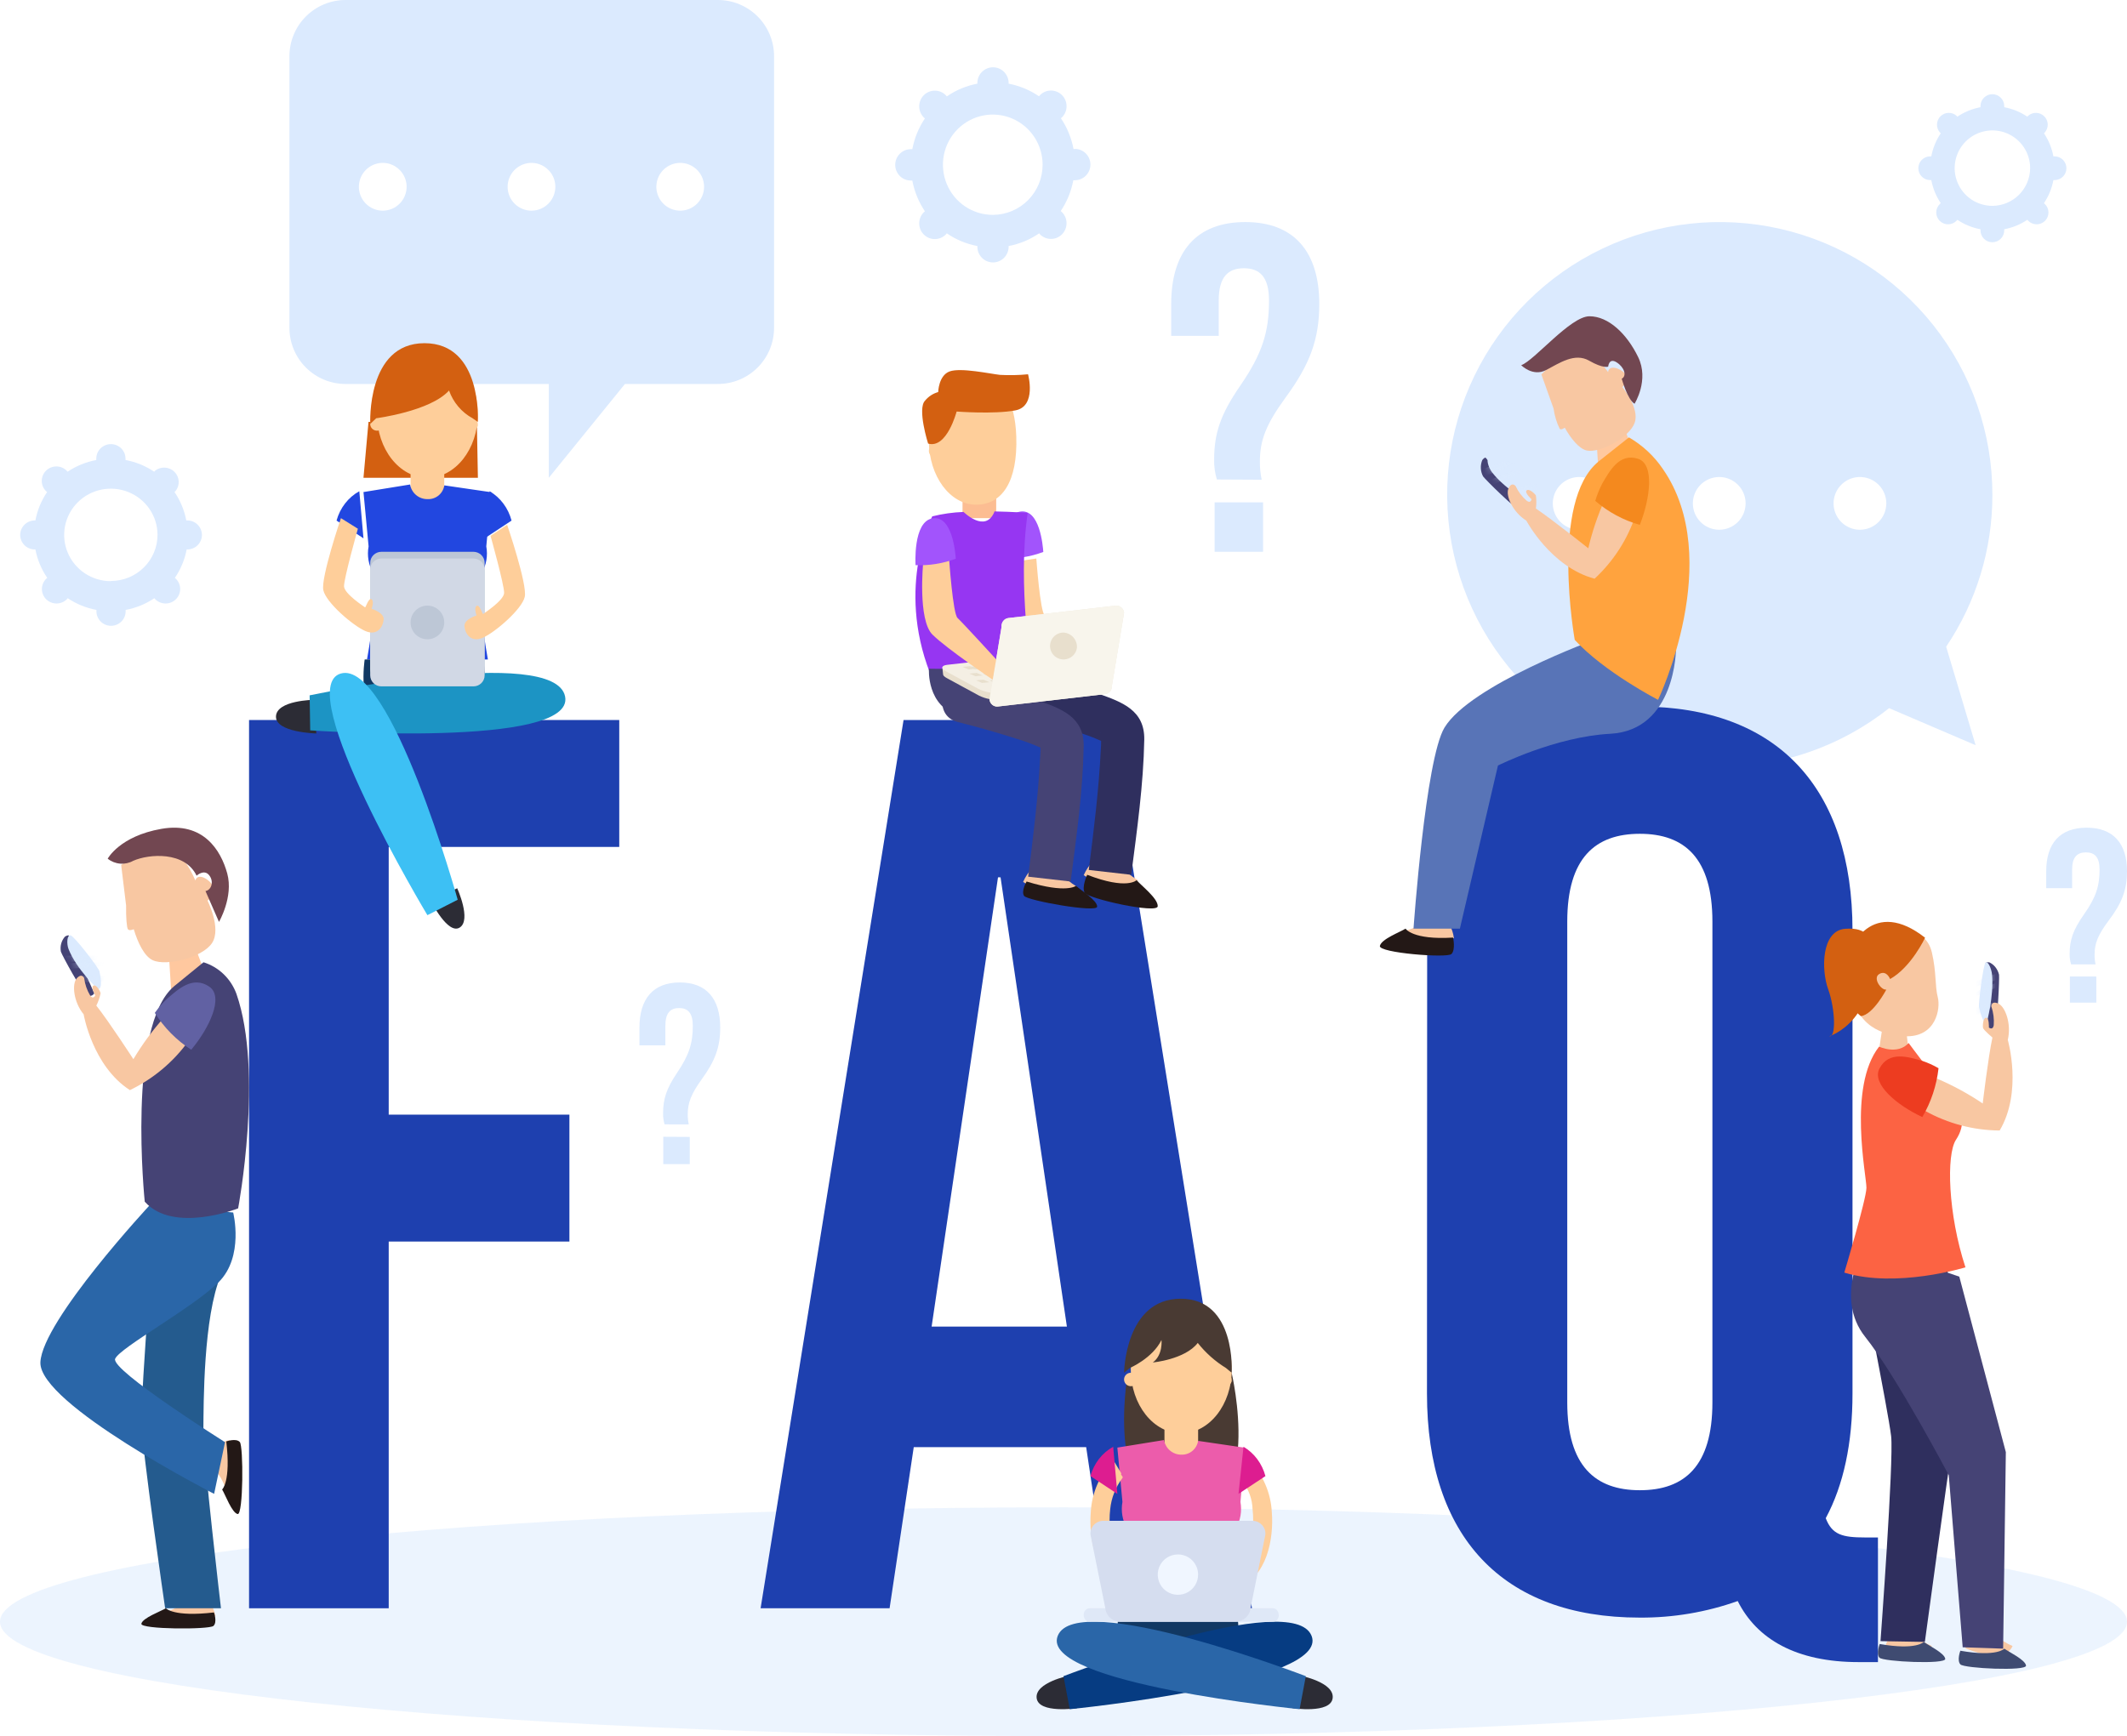 <svg width="316" height="258" viewBox="0 0 316 258" fill="none" xmlns="http://www.w3.org/2000/svg">
<g clip-path="url(#clip0_246_23872)">
<path d="M106.644 1.25492e-05H51.334C49.123 0.002 47.003 0.883 45.441 2.449C43.878 4.015 43 6.138 43 8.352V48.709C42.999 49.805 43.214 50.891 43.632 51.904C44.051 52.917 44.664 53.838 45.438 54.614C46.212 55.39 47.131 56.005 48.143 56.425C49.155 56.845 50.239 57.061 51.334 57.061H81.535V71L92.846 57.061H106.616C107.715 57.067 108.805 56.856 109.822 56.439C110.839 56.022 111.764 55.408 112.544 54.632C113.323 53.855 113.941 52.932 114.363 51.916C114.784 50.899 115.001 49.809 115 48.709V8.388C115.005 7.287 114.792 6.196 114.374 5.178C113.956 4.159 113.341 3.233 112.565 2.454C111.788 1.674 110.865 1.056 109.849 0.635C108.833 0.214 107.744 -0.002 106.644 1.25492e-05ZM56.864 31.306C56.162 31.306 55.477 31.098 54.894 30.708C54.311 30.318 53.857 29.763 53.588 29.115C53.32 28.466 53.25 27.752 53.387 27.064C53.523 26.375 53.861 25.743 54.357 25.246C54.853 24.75 55.484 24.412 56.172 24.275C56.86 24.138 57.572 24.208 58.22 24.477C58.868 24.745 59.422 25.201 59.811 25.784C60.201 26.368 60.409 27.054 60.409 27.756C60.409 28.698 60.035 29.601 59.37 30.266C58.705 30.932 57.804 31.306 56.864 31.306ZM78.96 31.306C78.259 31.306 77.574 31.098 76.991 30.708C76.408 30.318 75.954 29.763 75.685 29.115C75.417 28.466 75.347 27.752 75.484 27.064C75.62 26.375 75.958 25.743 76.454 25.246C76.95 24.75 77.581 24.412 78.269 24.275C78.957 24.138 79.669 24.208 80.317 24.477C80.965 24.745 81.518 25.201 81.908 25.784C82.297 26.368 82.505 27.054 82.505 27.756C82.505 28.698 82.132 29.601 81.467 30.266C80.802 30.932 79.901 31.306 78.96 31.306ZM101.064 31.306C100.363 31.307 99.677 31.1 99.093 30.711C98.509 30.322 98.054 29.768 97.784 29.12C97.515 28.471 97.444 27.757 97.579 27.068C97.716 26.379 98.052 25.746 98.548 25.249C99.043 24.752 99.675 24.413 100.363 24.275C101.051 24.138 101.764 24.208 102.412 24.476C103.06 24.745 103.614 25.2 104.004 25.784C104.394 26.367 104.602 27.054 104.602 27.756C104.602 28.697 104.23 29.598 103.566 30.264C102.903 30.929 102.003 31.304 101.064 31.306Z" fill="#DBEAFE"/>
<path d="M296 73.564C296.015 64.392 292.915 55.486 287.209 48.304C281.502 41.123 273.527 36.091 264.588 34.033C255.65 31.975 246.277 33.011 238.004 36.974C229.732 40.937 223.049 47.59 219.051 55.845C215.052 64.1 213.974 73.468 215.994 82.416C218.013 91.364 223.01 99.361 230.166 105.098C237.323 110.836 246.215 113.974 255.388 114C264.56 114.025 273.47 110.936 280.658 105.238L293.51 110.742L289.133 96.103C293.619 89.444 296.011 81.594 296 73.564ZM234.583 78.724C233.809 78.718 233.054 78.483 232.413 78.049C231.772 77.615 231.275 77.001 230.983 76.284C230.691 75.567 230.618 74.78 230.773 74.021C230.928 73.263 231.304 72.568 231.854 72.023C232.403 71.478 233.102 71.108 233.862 70.96C234.622 70.812 235.408 70.893 236.122 71.191C236.836 71.49 237.446 71.993 237.874 72.637C238.303 73.282 238.531 74.039 238.529 74.813C238.527 75.329 238.424 75.84 238.224 76.316C238.025 76.792 237.734 77.224 237.367 77.587C237 77.95 236.566 78.237 236.088 78.433C235.61 78.628 235.099 78.727 234.583 78.724ZM255.45 78.724C254.673 78.73 253.913 78.504 253.265 78.077C252.616 77.65 252.11 77.039 251.809 76.323C251.508 75.608 251.427 74.819 251.575 74.057C251.724 73.294 252.096 72.594 252.643 72.043C253.191 71.493 253.889 71.117 254.65 70.965C255.412 70.812 256.201 70.889 256.919 71.186C257.636 71.482 258.249 71.986 258.68 72.631C259.111 73.277 259.34 74.037 259.339 74.813C259.335 75.845 258.925 76.835 258.197 77.567C257.469 78.299 256.482 78.714 255.45 78.724ZM276.324 78.724C275.549 78.724 274.792 78.494 274.147 78.064C273.503 77.633 273.001 77.021 272.704 76.305C272.408 75.589 272.33 74.802 272.481 74.041C272.633 73.281 273.006 72.583 273.554 72.035C274.102 71.487 274.8 71.114 275.56 70.963C276.32 70.812 277.107 70.89 277.823 71.186C278.539 71.483 279.151 71.985 279.582 72.629C280.012 73.273 280.242 74.031 280.242 74.806C280.24 75.844 279.827 76.84 279.092 77.574C278.358 78.308 277.363 78.722 276.324 78.724Z" fill="#DBEAFE"/>
<path opacity="0.5" d="M158 258C245.261 258 316 250.389 316 241C316 231.611 245.261 224 158 224C70.739 224 0 231.611 0 241C0 250.389 70.739 258 158 258Z" fill="#DBEAFE"/>
<path d="M57.749 165.644H84.595V184.504H57.749V239H37V107H92V125.86H57.749V165.644Z" fill="#1E40AF"/>
<path d="M186 239H164.956L161.368 215.057H135.752L132.163 239H113L134.238 107H164.777L186 239ZM138.408 197.139H158.504L148.649 130.379H148.269L138.408 197.139Z" fill="#1E40AF"/>
<path d="M212.029 138.278C212.029 117.102 223.187 105 243.627 105C264.067 105 275.218 117.102 275.218 138.278V207.088C275.218 214.466 273.894 220.685 271.244 225.616C272.189 228.078 273.707 228.479 277.109 228.479H279V247H276.135C266.868 247 261.002 243.601 258.166 237.926C253.491 239.587 248.561 240.421 243.599 240.387C223.158 240.387 212 228.286 212 207.109L212.029 138.278ZM232.841 208.412C232.841 217.866 237.002 221.458 243.627 221.458C250.252 221.458 254.406 217.88 254.406 208.412V136.954C254.406 127.5 250.245 123.908 243.627 123.908C237.01 123.908 232.841 127.486 232.841 136.954V208.412Z" fill="#1E40AF"/>
<path d="M167.496 204.505C167.496 204.505 163.925 225 175.94 225C187.955 225 182.978 204 182.978 204L167.496 204.505Z" fill="#493A33"/>
<path d="M178 211H173V217H178V211Z" fill="#FECE9A"/>
<path d="M183 203.518C183 208.753 179.638 213 175.504 213C171.369 213 168 208.753 168 203.518C168 198.283 171.362 194 175.504 194C179.645 194 183 198.297 183 203.518Z" fill="#FECE9A"/>
<path d="M168.992 205.261C168.943 205.441 168.844 205.604 168.706 205.731C168.568 205.858 168.396 205.945 168.211 205.981C168.026 206.017 167.834 206.002 167.657 205.936C167.48 205.87 167.325 205.757 167.21 205.61C167.095 205.462 167.024 205.286 167.005 205.1C166.986 204.915 167.02 204.728 167.103 204.56C167.186 204.393 167.315 204.252 167.475 204.153C167.635 204.054 167.82 204.001 168.009 204C168.307 204.043 168.576 204.198 168.76 204.434C168.944 204.669 169.027 204.966 168.992 205.261Z" fill="#FECE9A"/>
<path d="M182.992 205.261C182.943 205.441 182.844 205.604 182.706 205.731C182.568 205.858 182.396 205.945 182.211 205.981C182.026 206.017 181.834 206.002 181.657 205.936C181.48 205.87 181.325 205.757 181.21 205.61C181.095 205.462 181.024 205.286 181.005 205.1C180.986 204.915 181.02 204.728 181.103 204.56C181.186 204.393 181.315 204.252 181.475 204.153C181.635 204.054 181.82 204.001 182.009 204C182.307 204.043 182.576 204.198 182.76 204.434C182.944 204.669 183.027 204.966 182.992 205.261Z" fill="#FECE9A"/>
<path d="M185 215.152L177.997 214.123C177.905 214.705 177.606 215.233 177.156 215.61C176.706 215.987 176.136 216.187 175.55 216.173H175.478C174.868 216.171 174.278 215.952 173.813 215.554C173.348 215.156 173.038 214.606 172.938 214L166 215.123L166.756 223.198C166.511 224.558 166.753 225.962 167.439 227.159C168.577 228.825 166.525 240 166.525 240H184.518C184.518 240 182.467 228.825 183.604 227.159C184.29 225.962 184.532 224.558 184.288 223.198L185 215.152Z" fill="#EC5CAB"/>
<path d="M183.818 240H166.18C166.18 240 164.957 248 168.882 248H181.116C185.048 248 183.818 240 183.818 240Z" fill="#113863"/>
<path d="M158.865 249C158.865 249 153.716 250.026 154.012 252.356C154.309 254.687 160 253.856 160 253.856L158.865 249Z" fill="#2C2C35"/>
<path d="M158 249.091C158 249.091 192.043 236.028 194.854 243.098C197.665 250.169 158.928 254 158.928 254L158 249.091Z" fill="#063C82"/>
<path d="M193.134 249C193.134 249 198.277 249.987 197.988 252.353C197.699 254.719 192 253.84 192 253.84L193.134 249Z" fill="#2C2C35"/>
<path d="M194 249.091C194 249.091 159.95 236.028 157.145 243.098C154.34 250.169 193.079 254 193.079 254L194 249.091Z" fill="#2A66A8"/>
<path d="M168.025 233.351C166.852 232.996 166.151 231.808 165.739 230.787C164.959 228.7 164.685 226.472 164.939 224.27C165.107 222.6 165.735 221.001 166.76 219.636C166.936 219.397 166.379 219.172 166.593 218.962L165.412 217C163.391 219.129 162.204 221.855 162.051 224.719C161.746 228.571 162.729 234.538 167.256 235.928C169.008 236.457 169.74 233.901 168.025 233.351Z" fill="#FECE9A"/>
<path d="M165.384 215C164.57 215.446 163.85 216.063 163.269 216.812C162.687 217.562 162.255 218.429 162 219.36L166 222L165.384 215Z" fill="#DD1D90"/>
<path d="M182.983 233.36C184.163 233.005 184.869 231.817 185.282 230.795C186.068 228.707 186.343 226.477 186.087 224.274C186.043 222.788 185.524 221.348 184.6 220.144C184.424 219.905 185.405 219.174 185.19 218.963L185.612 217C187.629 219.131 188.806 221.853 188.947 224.709C189.261 228.563 188.272 234.534 183.719 235.925C181.994 236.468 181.258 233.911 182.983 233.36Z" fill="#FECE9A"/>
<path d="M184.743 215C185.531 215.463 186.224 216.087 186.783 216.835C187.343 217.583 187.756 218.442 188 219.36L184 222L184.743 215Z" fill="#DD1D90"/>
<path d="M190 239.996C190 240.262 189.909 240.518 189.747 240.706C189.585 240.894 189.365 241 189.136 241H161.864C161.635 241 161.415 240.894 161.253 240.706C161.091 240.518 161 240.262 161 239.996C161 239.864 161.022 239.734 161.066 239.613C161.109 239.491 161.173 239.381 161.254 239.289C161.334 239.196 161.429 239.123 161.534 239.073C161.639 239.024 161.751 238.999 161.864 239H189.114C189.342 239 189.561 239.105 189.723 239.291C189.884 239.478 189.976 239.731 189.978 239.996H190Z" fill="#DFE8F7"/>
<path d="M185.795 238.947C185.75 239.499 185.496 240.015 185.085 240.394C184.673 240.774 184.132 240.99 183.568 241H166.433C165.867 240.993 165.325 240.778 164.912 240.398C164.5 240.018 164.248 239.5 164.205 238.947L162.006 228.047C161.985 227.783 162.02 227.519 162.11 227.269C162.199 227.02 162.341 226.792 162.525 226.6C162.709 226.407 162.932 226.254 163.18 226.151C163.428 226.048 163.695 225.996 163.964 226H186.037C186.305 225.998 186.572 226.05 186.819 226.153C187.067 226.257 187.289 226.41 187.473 226.602C187.657 226.794 187.799 227.022 187.888 227.271C187.978 227.519 188.014 227.783 187.995 228.047L185.795 238.947Z" fill="#D5DDEF"/>
<path d="M178 233.961C178.007 234.556 177.838 235.139 177.514 235.637C177.189 236.136 176.724 236.526 176.177 236.76C175.63 236.993 175.026 237.058 174.442 236.948C173.857 236.837 173.319 236.555 172.895 236.138C172.472 235.721 172.181 235.187 172.062 234.605C171.942 234.022 171.998 233.417 172.222 232.867C172.447 232.316 172.83 231.845 173.323 231.512C173.817 231.18 174.397 231.002 174.992 231C175.782 230.998 176.541 231.308 177.105 231.862C177.668 232.417 177.989 233.171 178 233.961Z" fill="#F0F6FF"/>
<path d="M167.845 203.297C167.845 203.297 171.227 201.855 172.557 199.133C172.557 199.133 172.81 201.327 171.271 202.474C171.271 202.474 176.047 202.031 177.947 199.569C179.109 201.041 180.528 202.303 182.139 203.297L182.984 204C182.984 204 183.707 193 175.418 193C167.13 193 167 204 167 204L167.845 203.297Z" fill="#493A33"/>
<path d="M209 138.253C209.96 137.983 210.863 137.559 211.667 137L215.337 137.363C215.684 138.003 215.909 138.695 216 139.408C216 139.408 209.917 141.328 209 138.253Z" fill="#F8C7A2"/>
<path d="M208.818 138C208.818 138 209.814 139.704 215.877 139.331C215.877 139.331 216.276 141.134 215.636 141.773C214.995 142.412 204.776 141.605 205.004 140.571C205.231 139.536 208.021 138.517 208.818 138Z" fill="#231816"/>
<path d="M249 96.378C249 96.378 249 108.517 239.232 109.045C231.094 109.467 222.545 113.765 222.545 113.765L216.89 138H210C210 138 211.767 112.794 214.603 108.124C218.484 101.755 237.089 95 237.089 95L249 96.378Z" fill="#5874B7"/>
<path d="M237 62.374L237.41 69C237.41 69 240.941 67.33 242 65.404L240.319 61L237 62.374Z" fill="#FFC89F"/>
<path d="M237.5 68.572L242.007 65C244.028 66.17 245.754 67.78 247.054 69.708C256.335 83.096 246.333 104 246.333 104C246.333 104 238.365 99.899 233.952 95.091C233.959 95.091 230.224 74.502 237.5 68.572Z" fill="#FFA33E"/>
<path d="M229 55.646C229 55.646 231.553 52.96 233.87 52.116C236.187 51.272 238.907 55.301 238.907 55.301C239.019 54.149 240.689 54.7 241.405 55.507C242.122 56.314 241.029 57.532 241.029 57.532C241.029 57.532 243.639 60.637 242.852 62.838C242.066 65.04 237.69 67.352 235.77 66.955C234.594 66.713 233.376 65.165 232.472 63.557C232.2 63.748 231.894 63.895 231.72 63.726C231.259 62.784 230.951 61.767 230.809 60.717C230.788 60.651 229 55.646 229 55.646Z" fill="#F8C7A2"/>
<path d="M226 54.272C226 54.272 227.717 56.032 229.697 54.993C231.676 53.955 233.954 52.375 236.082 53.594C238.211 54.813 238.921 54.481 238.921 54.481C238.921 54.481 239.027 53.118 240.176 53.846C241.326 54.575 241.73 55.852 240.936 56.285C240.936 56.285 241.794 59.408 242.837 60C242.837 60 245.051 56.508 243.369 53.053C241.688 49.597 238.963 47 236.139 47C233.315 47 227.958 53.579 226 54.272Z" fill="#724751"/>
<path d="M220.697 68C220.697 68 220.502 68 220.221 68.358C220.058 68.746 219.983 69.168 220.003 69.591C220.023 70.013 220.137 70.426 220.336 70.796C220.689 71.288 225.226 75.783 226.034 75.97C226.135 75.999 226.242 76.007 226.347 75.993C226.452 75.978 226.553 75.942 226.644 75.885C226.735 75.828 226.813 75.753 226.874 75.664C226.935 75.574 226.978 75.473 227 75.366L220.697 68Z" fill="#454375"/>
<path d="M227.753 75C227.753 75 223.801 72.934 221.661 70.184C221.109 69.457 220.714 68.089 221.265 68.001C221.817 67.914 226.858 71.77 227.089 72.206C227.32 72.643 228.506 74.745 227.753 75Z" fill="#DBEAFE"/>
<mask id="mask0_246_23872" style="mask-type:luminance" maskUnits="userSpaceOnUse" x="221" y="68" width="7" height="7">
<path d="M227.753 75C227.753 75 223.801 72.934 221.661 70.184C221.109 69.457 220.714 68.089 221.265 68.001C221.817 67.914 226.858 71.77 227.089 72.206C227.32 72.643 228.506 74.745 227.753 75Z" fill="white"/>
</mask>
<g mask="url(#mask0_246_23872)">
<g opacity="0.4">
<path d="M224.977 68.006C224.977 68.006 219.35 69.913 219.046 70.351C218.741 70.789 220.059 71 220.059 71C220.059 71 225.863 68.654 225.99 68.295C226.118 67.935 224.977 68.006 224.977 68.006Z" fill="#DBEAFE"/>
<path d="M227.105 69.026C227.105 69.026 221.463 71.127 221.079 71.568C220.695 72.008 221.832 72 221.832 72C221.832 72 227.753 69.509 227.971 69.204C228.189 68.899 227.105 69.026 227.105 69.026Z" fill="#DBEAFE"/>
<path d="M229.97 71C229.97 71 224.316 72.815 224.037 73.299C223.757 73.782 225.162 74 225.162 74C225.162 74 230.882 71.718 230.992 71.347C231.103 70.976 229.97 71 229.97 71Z" fill="#DBEAFE"/>
</g>
</g>
<path d="M238.402 74.277C237.359 76.598 236.543 79.009 235.965 81.479C235.965 81.479 230.654 77.234 228.18 75.572C228.271 74.929 228.271 74.276 228.18 73.633C228.013 73.35 227.161 72.551 226.805 72.883C226.448 73.216 227.532 74.185 227.532 74.185C227.532 74.185 227.423 74.892 226.805 74.404C226.11 73.799 225.552 73.059 225.168 72.232C225.168 72.232 224.6 71.525 224.113 72.579C223.626 73.633 224.753 76.116 226.761 77.369C226.761 77.369 230.399 84.267 236.903 86C239.716 83.386 241.812 80.129 243 76.527L238.402 74.277Z" fill="#F8C7A2"/>
<path d="M237 74.433C237.271 73.528 237.626 72.654 238.06 71.82C239.127 70.037 240.557 67.262 243.369 68.182C245.838 68.989 245.154 74.114 243.622 78C241.192 77.318 238.933 76.101 237 74.433Z" fill="#F4891E"/>
<path d="M299 244.611C298.097 244.23 297.27 243.707 296.553 243.064L292.921 243C292.496 243.59 292.185 244.246 292 244.938C292 244.938 297.709 247.532 299 244.611Z" fill="#F8C7A2"/>
<path d="M297.778 245C297.778 245 296.7 246.271 291.244 245.311C291.244 245.311 290.695 246.737 291.244 247.339C291.794 247.941 301.112 248.38 300.999 247.515C300.886 246.649 298.448 245.5 297.778 245Z" fill="#3F4B71"/>
<path d="M287 244.607C286.096 244.229 285.269 243.707 284.553 243.064L280.914 243C280.489 243.588 280.18 244.244 280 244.934C280 244.934 285.701 247.537 287 244.607Z" fill="#F8C7A2"/>
<path d="M285.811 244C285.811 244 284.729 245.271 279.258 244.311C279.258 244.311 278.707 245.737 279.216 246.339C279.725 246.941 289.112 247.38 288.999 246.515C288.886 245.649 286.475 244.514 285.811 244Z" fill="#3F4B71"/>
<path d="M289.206 185C289.206 185 290.311 213.759 289.914 215.785C289.517 217.811 285.968 244 285.968 244L279.379 243.885C279.379 243.885 281.363 217.045 280.959 213.437C280.555 209.829 276 187.033 276 187.033L289.206 185Z" fill="#2F2F5E"/>
<path d="M277.005 185C277.005 185 272.436 192.818 277.093 198.653C281.749 204.487 289.52 219.218 289.52 219.218L291.589 244.799L297.598 245L298 215.798L291.084 189.714L277.005 185Z" fill="#454375"/>
<path d="M280.935 138.041C280.935 138.041 286.04 137.36 287.012 141.539C287.711 144.559 287.446 146.485 287.888 148.201C288.33 149.917 287.608 154.175 283.035 153.994C278.461 153.813 275.294 151.539 275.021 146.26C274.749 140.981 277.142 138.2 280.935 138.041Z" fill="#F8C7A2"/>
<path d="M283.163 152.8L284 160C284 160 280.377 158.901 279 157.062L279.769 152L283.163 152.8Z" fill="#F8C7A2"/>
<path d="M283.559 155C283.559 155 287.818 160.774 289.765 162.883C291.712 164.992 292.063 167.144 290.594 169.374C289.125 171.604 289.414 180.473 292 188.335C292 188.335 281.752 191.488 274 189.116C274 189.116 277.261 178.251 277.289 176.525C277.317 174.799 274.478 161.519 279.166 155.54C279.18 155.54 281.907 156.825 283.559 155Z" fill="#FC6343"/>
<path d="M286 139.353C286 139.353 283.974 143.707 280.805 145.493C280.805 145.493 280.288 144.134 279.213 144.732C278.139 145.33 279.51 147.222 280.247 147.058C280.247 147.058 278.27 150.822 276.464 151C276.464 151 273.708 149.157 274.025 144.597C274.342 140.036 278.469 133.42 286 139.353Z" fill="#D36011"/>
<path d="M277.707 139.822C277.707 139.822 277.707 137.753 274.14 138.025C270.573 138.297 270.558 144.118 271.596 146.983C272.635 149.847 272.815 154.2 271.784 153.993C271.784 153.993 279.589 151.551 277.707 139.822Z" fill="#D36011"/>
<path d="M295 143.093C295 143.093 295.135 142.96 295.546 143.012C295.899 143.176 296.213 143.426 296.464 143.745C296.714 144.064 296.894 144.442 296.99 144.849C297.057 145.45 296.787 151.903 296.356 152.614C296.306 152.707 296.239 152.788 296.159 152.851C296.079 152.915 295.988 152.959 295.892 152.982C295.795 153.005 295.696 153.006 295.599 152.985C295.503 152.963 295.411 152.92 295.33 152.858L295 143.093Z" fill="#454375"/>
<path d="M295.161 151.97C295.161 151.97 296.253 148.037 295.945 144.786C295.858 143.946 295.33 142.72 294.981 143.057C294.633 143.395 293.901 149.201 294.011 149.649C294.122 150.097 294.598 152.28 295.161 151.97Z" fill="#DBEAFE"/>
<mask id="mask1_246_23872" style="mask-type:luminance" maskUnits="userSpaceOnUse" x="294" y="143" width="2" height="9">
<path d="M295.161 151.97C295.161 151.97 296.253 148.037 295.945 144.786C295.858 143.946 295.33 142.72 294.981 143.057C294.633 143.395 293.901 149.201 294.011 149.649C294.122 150.097 294.598 152.28 295.161 151.97Z" fill="white"/>
</mask>
<g mask="url(#mask1_246_23872)">
<g opacity="0.4">
<path d="M292.642 146.211C292.642 146.211 298.269 143.916 298.822 144.002C299.374 144.089 298.466 144.977 298.466 144.977C298.466 144.977 292.407 147.124 292.074 146.994C291.741 146.865 292.642 146.211 292.642 146.211Z" fill="#DBEAFE"/>
<path d="M291.526 148.381C291.526 148.381 296.338 146.014 296.83 146C297.322 145.986 296.588 146.738 296.588 146.738C296.588 146.738 291.384 149.048 291.074 148.999C290.764 148.95 291.526 148.381 291.526 148.381Z" fill="#DBEAFE"/>
<path d="M290.541 151.197C290.541 151.197 295.394 148.897 295.857 149.004C296.32 149.11 295.51 150.062 295.51 150.062C295.51 150.062 290.35 152.143 290.064 151.992C289.778 151.842 290.541 151.197 290.541 151.197Z" fill="#DBEAFE"/>
</g>
</g>
<path d="M287.725 160.271C290.116 161.286 292.407 162.53 294.565 163.986C294.565 163.986 295.373 157.111 296.008 154.184C296.008 154.184 294.695 153.089 294.616 152.761C294.536 152.432 294.616 151.243 295.077 151.243C295.539 151.243 295.482 152.702 295.482 152.702C295.482 152.702 296.073 153.17 296.203 152.352C296.27 151.418 296.153 150.48 295.857 149.593C295.857 149.593 295.77 148.681 296.845 149.119C297.92 149.557 298.859 152.177 298.288 154.534C298.288 154.534 300.518 162.212 297.083 168C293.206 167.979 289.395 166.975 286 165.081L287.725 160.271Z" fill="#F8C7A2"/>
<path d="M288 158.745C287.204 158.284 286.364 157.907 285.493 157.621C283.54 157.095 280.658 156.111 279.237 158.766C277.988 161.098 281.901 164.293 285.589 166C286.891 163.788 287.714 161.314 288 158.745Z" fill="#ED3C20"/>
<path d="M54.748 62.697L54 71H71L70.833 62L54.748 62.697Z" fill="#D36011"/>
<path d="M66 69H61V75H66V69Z" fill="#FECE9A"/>
<path d="M71 61.504C71 66.747 67.644 71 63.5 71C59.356 71 56 66.747 56 61.504C56 56.261 59.356 52 63.5 52C67.644 52 71 56.253 71 61.504Z" fill="#FECE9A"/>
<path d="M56.993 63.261C56.944 63.441 56.844 63.604 56.706 63.732C56.567 63.859 56.395 63.945 56.209 63.981C56.024 64.017 55.831 64.001 55.654 63.935C55.477 63.869 55.323 63.755 55.208 63.607C55.093 63.458 55.023 63.281 55.005 63.096C54.987 62.91 55.022 62.723 55.106 62.555C55.19 62.388 55.32 62.248 55.481 62.149C55.642 62.051 55.827 61.999 56.017 62C56.313 62.046 56.579 62.203 56.761 62.438C56.943 62.673 57.026 62.968 56.993 63.261Z" fill="#FECE9A"/>
<path d="M70.993 63.261C70.944 63.441 70.844 63.604 70.706 63.731C70.568 63.858 70.397 63.945 70.211 63.981C70.026 64.017 69.834 64.002 69.657 63.936C69.48 63.87 69.326 63.757 69.21 63.61C69.095 63.462 69.024 63.285 69.005 63.1C68.986 62.915 69.02 62.728 69.103 62.56C69.186 62.393 69.315 62.252 69.475 62.153C69.635 62.054 69.82 62.001 70.009 62C70.306 62.044 70.575 62.2 70.758 62.436C70.942 62.671 71.026 62.966 70.993 63.261Z" fill="#FECE9A"/>
<path d="M73 73.151L66.011 72.13C65.919 72.717 65.617 73.25 65.161 73.627C64.706 74.003 64.128 74.198 63.539 74.173H63.468C62.858 74.171 62.268 73.952 61.803 73.555C61.337 73.157 61.026 72.606 60.925 72L54 73.123L54.761 81.198C54.51 82.557 54.75 83.962 55.437 85.159C56.572 86.832 54.524 98 54.524 98H72.483C72.483 98 70.436 86.832 71.57 85.159C72.257 83.962 72.497 82.557 72.246 81.198L73 73.151Z" fill="#2247E0"/>
<path d="M71.82 98H54.18C54.18 98 52.957 106 56.881 106H69.119C73.043 106 71.82 98 71.82 98Z" fill="#113863"/>
<path d="M46.626 104C46.626 104 41.093 104.062 41.001 106.461C40.909 108.861 47 109 47 109L46.626 104Z" fill="#2C2C35"/>
<path d="M46 103.332C46 103.332 82.358 95.728 83.953 103.494C85.548 111.259 46.087 108.538 46.087 108.538L46 103.332Z" fill="#1C94C4"/>
<path d="M67.924 132C67.924 132 70.071 136.714 68.3 137.838C66.528 138.962 64 133.861 64 133.861L67.924 132Z" fill="#2C2C35"/>
<path d="M68 133.708C68 133.708 58.051 97.979 50.632 100.09C43.213 102.201 63.497 136 63.497 136L68 133.708Z" fill="#3DC0F4"/>
<path d="M72 99.363C71.998 99.797 71.822 100.212 71.511 100.518C71.199 100.825 70.777 100.998 70.336 101H56.656C56.216 100.998 55.795 100.825 55.485 100.518C55.174 100.211 55 99.796 55 99.363V83.637C55 83.204 55.174 82.789 55.485 82.482C55.795 82.175 56.216 82.002 56.656 82H70.336C70.777 82.002 71.199 82.175 71.511 82.481C71.822 82.788 71.998 83.203 72 83.637V99.363Z" fill="#BDC7D6"/>
<path d="M70.336 83H56.664C55.745 83 55 83.734 55 84.639V100.361C55 101.266 55.745 102 56.664 102H70.336C71.255 102 72 101.266 72 100.361V84.639C72 83.734 71.255 83 70.336 83Z" fill="#D1D8E5"/>
<path d="M63.5 95C64.881 95 66 93.881 66 92.5C66 91.119 64.881 90 63.5 90C62.119 90 61 91.119 61 92.5C61 93.881 62.119 95 63.5 95Z" fill="#BDC7D6"/>
<path d="M53.383 73C52.568 73.447 51.848 74.065 51.267 74.815C50.685 75.565 50.254 76.432 50 77.363L54 80L53.383 73Z" fill="#2247E0"/>
<path d="M72.737 73C73.528 73.462 74.224 74.086 74.784 74.835C75.344 75.584 75.757 76.444 76 77.363L72 80L72.737 73Z" fill="#2247E0"/>
<path d="M55.892 62.156C55.892 62.156 63.938 61.12 66.712 58.033C67.338 59.803 68.585 61.272 70.21 62.156L70.985 62.697C70.985 62.697 71.709 51 63.062 51C54.415 51 55.009 63 55.009 63L55.892 62.156Z" fill="#D36011"/>
<path d="M53.169 78.574C53.169 78.574 51.069 86.026 51.111 87.141C51.152 88.256 54.164 90.196 54.24 90.26C54.315 90.323 54.789 88.743 55.207 89.06C55.626 89.378 55.207 90.472 55.207 90.472C55.207 90.472 57.06 91.029 56.998 92.045C56.937 93.061 56.113 94.586 54.254 93.767C52.394 92.949 48.434 89.533 48.036 87.705C47.638 85.878 50.651 77 50.651 77L53.169 78.574Z" fill="#FECE9A"/>
<path d="M72.878 79.628C72.878 79.628 74.937 87.002 74.895 88.121C74.854 89.239 71.835 91.185 71.766 91.249C71.698 91.313 71.218 89.727 70.799 90.046C70.38 90.364 70.799 91.461 70.799 91.461C70.799 91.461 68.946 92.02 69.001 93.04C69.056 94.059 69.893 95.588 71.746 94.766C73.599 93.945 77.558 90.52 77.963 88.687C78.368 86.854 75.348 78 75.348 78L72.878 79.628Z" fill="#FECE9A"/>
<path d="M153.964 83C153.964 83 154.519 90.856 155.212 91.47C155.904 92.084 162 98.356 162 98.356L161.711 101C161.711 101 153.776 95.942 151.54 93.842C149.303 91.742 150.162 83.551 150.162 83.551L153.964 83Z" fill="#FECE9A"/>
<path d="M149.021 82.989C149.021 82.989 148.597 76.524 151.539 76.031C154.482 75.537 154.935 81.125 155 82.023C153.099 82.736 151.063 83.065 149.021 82.989Z" fill="#A254FC"/>
<path d="M160 131.774C159.038 131.201 158.189 130.475 157.49 129.629L153.38 129C152.795 129.607 152.328 130.307 152 131.066C152 131.066 158.028 134.898 160 131.774Z" fill="#F8C7A2"/>
<path d="M159.861 131.637C159.861 131.637 158.469 132.834 152.519 131C152.519 131 151.67 132.433 152.143 133.133C152.617 133.833 162.972 135.68 163 134.738C163.028 133.795 160.529 132.273 159.861 131.637Z" fill="#231816"/>
<path d="M169 130.775C168.04 130.2 167.192 129.475 166.492 128.629L162.379 128C161.799 128.608 161.332 129.304 161 130.06C161 130.06 167.03 133.9 169 130.775Z" fill="#F8C7A2"/>
<path d="M168.863 130.795C168.863 130.795 167.472 132.297 161.519 130C161.519 130 160.67 131.796 161.143 132.67C161.616 133.544 171.965 135.849 172 134.673C172.034 133.497 169.524 131.589 168.863 130.795Z" fill="#231816"/>
<path d="M148 72H143V77H148V72Z" fill="#FCBD92"/>
<path d="M152.677 76.223C152.677 76.223 150.486 76.05 147.728 76C147.728 76 147.728 76.05 147.728 76.079C146.375 79.287 143.159 76.079 143.151 76.079C141.584 76.136 140.026 76.356 138.503 76.734C138.503 76.734 133.103 87.013 138.166 100.019C138.166 100.019 138.546 101.897 142.636 101.897C146.725 101.897 152.455 102.48 152.914 100.875C153.472 98.948 151.073 87.538 152.677 76.223Z" fill="#9636F2"/>
<path d="M138.008 99.377C138.008 99.377 137.603 105.018 142.559 106.39C147.515 107.762 157 106.39 157 106.39C157 106.39 153.139 103.165 152.734 99C152.727 99 141.087 99.501 138.008 99.377Z" fill="#454375"/>
<path d="M163.587 110.103C163.587 110.52 163.587 110.93 163.544 111.34C163.256 117.332 162.508 123.324 161.752 129.281L168.063 130C168.919 123.353 169.876 116.62 169.999 109.93C170.078 105.527 166.703 104.326 163.062 103.046C159.766 101.895 156.377 100.967 152.988 100.111C148.98 99.104 147.282 105.276 151.282 106.29C154.261 107.045 157.226 107.88 160.155 108.822C161.326 109.173 162.473 109.601 163.587 110.103ZM163.587 109.095C163.465 108.556 163.551 108.808 163.587 109.095V109.095Z" fill="#2F2F5E"/>
<path d="M154.582 111.106C154.582 111.516 154.582 111.933 154.539 112.343C154.251 118.33 153.503 124.323 152.748 130.281L159.064 131C159.92 124.352 160.876 117.617 160.999 110.926C161.078 106.53 157.697 105.321 154.057 104.048C150.763 102.896 147.382 101.968 143.986 101.112C139.98 100.098 138.282 106.278 142.282 107.293C145.264 108.041 148.221 108.885 151.151 109.825C152.322 110.176 153.468 110.604 154.582 111.106ZM154.582 110.099C154.46 109.552 154.539 109.811 154.582 110.099V110.099Z" fill="#454375"/>
<path d="M165 101.777L164.887 100.759L163.799 100.883L159.674 98.615C158.707 98.153 157.644 97.945 156.58 98.012L142.649 99.589L142.571 98.899L140 99.19L140.113 100.229C140.113 100.389 140.311 100.578 140.657 100.767L145.468 103.383C146.43 103.85 147.493 104.057 148.555 103.986L164.294 102.206C164.781 102.148 165 101.995 165 101.792V101.777Z" fill="#E8DFCD"/>
<path d="M164.45 100.224C165.258 100.659 165.159 101.102 164.265 101.203L148.477 102.987C147.408 103.056 146.34 102.847 145.372 102.378L140.551 99.768C139.743 99.34 139.842 98.897 140.728 98.796L156.524 97.012C157.592 96.945 158.66 97.155 159.629 97.621L164.45 100.224Z" fill="#F4EFE4"/>
<path d="M145 99.387L143.907 99.487L143 99.1L144.102 99L145 99.387Z" fill="#E8DFCD"/>
<path d="M146 99.387L144.898 99.487L144 99.1L145.093 99L146 99.387Z" fill="#E8DFCD"/>
<path d="M148 99.38L146.898 99.487L146 99.1L147.093 99L148 99.38Z" fill="#E8DFCD"/>
<path d="M150 99.387L148.902 99.487L148 99.1L149.098 99L150 99.387Z" fill="#E8DFCD"/>
<path d="M152 99.38L150.907 99.487L150 99.1L151.093 99L152 99.38Z" fill="#E8DFCD"/>
<path d="M153 98.387L151.902 98.487L151 98.1L152.098 98L153 98.387Z" fill="#E8DFCD"/>
<path d="M155 98.38L153.902 98.48L153 98.1L154.098 98L155 98.38Z" fill="#E8DFCD"/>
<path d="M157 98.387L155.907 98.487L155 98.1L156.093 98L157 98.387Z" fill="#E8DFCD"/>
<path d="M159 98.387L157.898 98.494L157 98.108L158.093 98L159 98.387Z" fill="#E8DFCD"/>
<path d="M146 100.387L144.907 100.487L144 100.1L145.102 100L146 100.387Z" fill="#E8DFCD"/>
<path d="M148 100.387L146.898 100.487L146 100.107L147.093 100L148 100.387Z" fill="#E8DFCD"/>
<path d="M150 100.38L148.902 100.487L148 100.1L149.098 100L150 100.38Z" fill="#E8DFCD"/>
<path d="M151 100.387L149.907 100.487L149 100.107L150.102 100L151 100.387Z" fill="#E8DFCD"/>
<path d="M153 99.387L151.898 99.487L151 99.1L152.093 99L153 99.387Z" fill="#E8DFCD"/>
<path d="M155 99.387L153.902 99.487L153 99.1L154.098 99L155 99.387Z" fill="#E8DFCD"/>
<path d="M157 99.387L155.907 99.487L155 99.1L156.102 99L157 99.387Z" fill="#E8DFCD"/>
<path d="M159 99.387L157.898 99.487L157 99.108L158.093 99L159 99.387Z" fill="#E8DFCD"/>
<path d="M160 99.38L158.902 99.487L158 99.1L159.098 99L160 99.38Z" fill="#E8DFCD"/>
<path d="M147 101.387L145.902 101.487L145 101.1L146.098 101L147 101.387Z" fill="#E8DFCD"/>
<path d="M149 101.387L147.907 101.487L147 101.107L148.093 101L149 101.387Z" fill="#E8DFCD"/>
<path d="M151 101.387L149.898 101.487L149 101.1L150.093 101L151 101.387Z" fill="#E8DFCD"/>
<path d="M153 100.38L151.902 100.48L151 100.1L152.098 100L153 100.38Z" fill="#E8DFCD"/>
<path d="M155 100.387L153.907 100.487L153 100.1L154.093 100L155 100.387Z" fill="#E8DFCD"/>
<path d="M156 100.387L154.898 100.487L154 100.107L155.093 100L156 100.387Z" fill="#E8DFCD"/>
<path d="M158 100.387L156.907 100.487L156 100.1L157.102 100L158 100.387Z" fill="#E8DFCD"/>
<path d="M160 100.387L158.898 100.487L158 100.107L159.102 100L160 100.387Z" fill="#E8DFCD"/>
<path d="M162 99.387L160.898 99.487L160 99.1L161.093 99L162 99.387Z" fill="#E8DFCD"/>
<path d="M158 101.616L153.517 102L152 101.384L156.483 101L158 101.616Z" fill="#E8DFCD"/>
<path d="M165.197 101.837C165.227 102.151 165.138 102.465 164.95 102.711C164.762 102.957 164.489 103.115 164.19 103.153L148.254 104.993C148.106 105.01 147.956 104.997 147.813 104.953C147.67 104.91 147.536 104.838 147.42 104.74C147.303 104.643 147.206 104.522 147.134 104.386C147.062 104.249 147.017 104.099 147 103.943L148.796 93.17C148.764 92.855 148.852 92.539 149.04 92.292C149.229 92.044 149.503 91.884 149.803 91.847L165.739 90.007C165.888 89.99 166.039 90.003 166.183 90.047C166.327 90.091 166.461 90.164 166.578 90.262C166.695 90.36 166.793 90.481 166.865 90.619C166.938 90.757 166.983 90.908 167 91.064L165.197 101.837Z" fill="#EFE9DC"/>
<path d="M165.211 101.837C165.24 102.151 165.152 102.465 164.963 102.711C164.775 102.957 164.502 103.115 164.203 103.153L148.254 104.993C148.106 105.01 147.956 104.997 147.813 104.953C147.67 104.91 147.536 104.838 147.42 104.74C147.303 104.643 147.206 104.522 147.134 104.386C147.062 104.249 147.017 104.098 147 103.943L148.796 93.169C148.765 92.854 148.853 92.539 149.041 92.291C149.23 92.043 149.504 91.884 149.804 91.847L165.746 90.007C166.046 89.973 166.346 90.066 166.581 90.264C166.816 90.462 166.966 90.749 167 91.063L165.211 101.837Z" fill="#F8F5EC"/>
<path d="M159.996 96.26C159.946 96.642 159.786 97 159.537 97.294C159.287 97.587 158.958 97.802 158.589 97.914C158.22 98.026 157.826 98.029 157.455 97.923C157.084 97.817 156.751 97.607 156.497 97.318C156.243 97.028 156.078 96.672 156.021 96.292C155.965 95.911 156.02 95.522 156.18 95.172C156.34 94.822 156.597 94.525 156.922 94.317C157.246 94.11 157.624 93.999 158.01 94C158.573 94.04 159.097 94.3 159.469 94.724C159.841 95.147 160.03 95.699 159.996 96.26Z" fill="#E8DFCD"/>
<path d="M141 83C141 83 141.561 91.206 142.261 91.84C142.961 92.474 148 97.983 148 97.983L147.475 101C147.475 101 140.788 96.511 138.549 94.325C136.311 92.138 137.157 83.59 137.157 83.59L141 83Z" fill="#FECE9A"/>
<path d="M136.021 83.988C136.021 83.988 135.596 77.524 138.535 77.031C141.474 76.537 141.935 82.124 142 83.029C140.099 83.741 138.063 84.068 136.021 83.988Z" fill="#A254FC"/>
<path d="M150.984 64.828C151.216 71.587 148.881 75 145.011 75C141.141 75 138 70.747 138 65.5C138 60.253 141.141 56 145.011 56C148.881 56 150.802 59.588 150.984 64.828Z" fill="#FECE9A"/>
<path d="M139.992 67.258C139.943 67.438 139.844 67.602 139.706 67.73C139.568 67.857 139.396 67.944 139.211 67.981C139.025 68.017 138.833 68.002 138.656 67.936C138.478 67.87 138.324 67.756 138.208 67.608C138.093 67.459 138.023 67.282 138.005 67.096C137.987 66.91 138.022 66.723 138.106 66.555C138.19 66.388 138.32 66.247 138.481 66.149C138.642 66.051 138.828 65.999 139.017 66C139.314 66.043 139.581 66.199 139.763 66.434C139.945 66.668 140.027 66.964 139.992 67.258Z" fill="#FECE9A"/>
<path d="M137.883 65.917C137.883 65.917 136.243 60.732 137.433 59.535C137.944 58.916 138.624 58.473 139.383 58.264C139.383 58.264 139.439 55.796 141.08 55.197C142.72 54.598 147.071 55.54 148.55 55.708C149.944 55.786 151.342 55.757 152.732 55.62C152.732 55.62 154.049 60.389 150.845 60.988C147.642 61.587 142.122 61.156 142.122 61.156C142.122 61.156 140.672 66.742 137.883 65.917Z" fill="#D36011"/>
<path d="M180.789 71.257C180.494 70.294 180.357 69.288 180.382 68.279C180.382 64.393 181.336 61.551 184.253 57.328C187.584 52.475 188.531 49.283 188.531 44.645C188.531 41.181 187.178 39.864 184.8 39.864C182.423 39.864 181.062 41.181 181.062 44.645V49.913H174V45.168C174 37.402 177.738 33 185.004 33C192.269 33 196 37.438 196 45.168C196 50.364 194.646 54.107 190.979 59.096C188.054 63.111 187.178 65.473 187.178 68.587C187.165 69.496 187.255 70.404 187.444 71.292L180.789 71.257ZM187.647 74.649V82H180.452V74.649H187.647Z" fill="#DBEAFE"/>
<path d="M98.734 167.087C98.573 166.555 98.498 165.999 98.512 165.442C98.512 163.297 99.032 161.745 100.594 159.421C102.405 156.747 102.926 154.995 102.926 152.435C102.926 150.533 102.183 149.804 100.892 149.804C99.602 149.804 98.852 150.519 98.852 152.435V155.346H95V152.714C95 148.424 97.04 146 101.003 146C104.966 146 107 148.438 107 152.714C107 155.574 106.257 157.634 104.259 160.38C102.669 162.589 102.176 163.89 102.176 165.606C102.173 166.107 102.224 166.606 102.329 167.094L98.734 167.087ZM102.475 168.953V173H98.54V168.931L102.475 168.953Z" fill="#DBEAFE"/>
<path d="M307.699 143.314C307.538 142.805 307.463 142.274 307.478 141.741C307.478 139.688 308 138.181 309.588 135.916C311.404 133.346 311.926 131.657 311.926 129.203C311.926 127.369 311.191 126.67 309.89 126.67C308.588 126.67 307.846 127.398 307.846 129.203V131.985H304V129.458C304 125.344 306.037 123 310 123C313.963 123 316 125.344 316 129.458C316 132.21 315.265 134.191 313.257 136.834C311.669 138.96 311.184 140.205 311.184 141.857C311.176 142.347 311.225 142.836 311.331 143.314H307.699ZM311.441 145.112V149H307.515V145.112H311.441Z" fill="#DBEAFE"/>
<path d="M159.714 22.148C159.635 22.148 159.57 22.148 159.491 22.148C159.181 20.509 158.542 18.951 157.615 17.569C157.665 17.525 157.73 17.482 157.78 17.431C157.995 17.214 158.165 16.957 158.281 16.674C158.397 16.392 158.457 16.088 158.456 15.782C158.456 15.476 158.396 15.173 158.279 14.891C158.163 14.608 157.992 14.351 157.777 14.135C157.561 13.919 157.306 13.748 157.025 13.631C156.744 13.514 156.443 13.454 156.139 13.454C155.834 13.455 155.533 13.515 155.253 13.633C154.972 13.75 154.717 13.922 154.502 14.139C154.452 14.19 154.416 14.255 154.365 14.313C153.002 13.381 151.463 12.741 149.844 12.431C149.847 12.357 149.847 12.282 149.844 12.207C149.811 11.611 149.552 11.05 149.121 10.639C148.69 10.229 148.119 10 147.525 10C146.932 10 146.361 10.229 145.93 10.639C145.498 11.05 145.24 11.611 145.207 12.207C145.203 12.282 145.203 12.357 145.207 12.431C143.579 12.741 142.032 13.386 140.663 14.327C140.619 14.266 140.571 14.208 140.52 14.153C140.085 13.716 139.495 13.47 138.881 13.47C138.266 13.47 137.676 13.716 137.241 14.153C136.807 14.591 136.563 15.184 136.563 15.803C136.563 16.422 136.807 17.015 137.241 17.453L137.414 17.59C136.486 18.973 135.848 20.531 135.538 22.17H135.315C134.701 22.17 134.112 22.416 133.678 22.853C133.244 23.29 133 23.882 133 24.5C133 25.118 133.244 25.71 133.678 26.147C134.112 26.584 134.701 26.83 135.315 26.83H135.538C135.848 28.469 136.486 30.027 137.414 31.41L137.241 31.547C136.807 31.985 136.563 32.578 136.563 33.197C136.563 33.816 136.807 34.409 137.241 34.847C137.676 35.284 138.266 35.53 138.881 35.53C139.495 35.53 140.085 35.284 140.52 34.847C140.571 34.792 140.619 34.734 140.663 34.673C142.03 35.614 143.578 36.258 145.207 36.561C145.207 36.641 145.207 36.713 145.207 36.793C145.24 37.389 145.498 37.95 145.93 38.361C146.361 38.771 146.932 39 147.525 39C148.119 39 148.69 38.771 149.121 38.361C149.552 37.95 149.811 37.389 149.844 36.793C149.844 36.713 149.844 36.641 149.844 36.561C151.472 36.256 153.019 35.613 154.387 34.673L154.524 34.847C154.964 35.277 155.556 35.514 156.17 35.506C156.785 35.497 157.37 35.243 157.798 34.8C158.226 34.356 158.462 33.76 158.453 33.142C158.444 32.524 158.192 31.935 157.751 31.504C157.701 31.453 157.636 31.41 157.586 31.366C158.514 29.984 159.152 28.425 159.462 26.786C159.541 26.786 159.606 26.786 159.685 26.786C160.299 26.786 160.888 26.541 161.322 26.104C161.756 25.667 162 25.075 162 24.457C162 23.839 161.756 23.246 161.322 22.809C160.888 22.372 160.299 22.127 159.685 22.127L159.714 22.148ZM147.493 31.931C146.028 31.931 144.597 31.494 143.379 30.675C142.161 29.856 141.212 28.692 140.652 27.33C140.091 25.968 139.945 24.47 140.231 23.024C140.516 21.579 141.221 20.251 142.257 19.209C143.293 18.166 144.612 17.457 146.048 17.169C147.485 16.881 148.973 17.029 150.326 17.593C151.679 18.157 152.836 19.112 153.649 20.338C154.463 21.564 154.897 23.004 154.897 24.478C154.897 26.45 154.121 28.341 152.739 29.738C151.356 31.135 149.48 31.923 147.522 31.931H147.493Z" fill="#DBEAFE"/>
<path d="M27.891 77.343C27.82 77.339 27.749 77.339 27.678 77.343C27.388 75.829 26.791 74.39 25.921 73.113L26.077 72.979C26.41 72.567 26.577 72.048 26.549 71.521C26.52 70.994 26.297 70.496 25.922 70.122C25.547 69.747 25.046 69.523 24.515 69.491C23.983 69.459 23.458 69.621 23.04 69.948L22.912 70.103C21.627 69.235 20.174 68.642 18.645 68.362C18.645 68.291 18.645 68.221 18.645 68.15C18.645 67.58 18.416 67.033 18.009 66.63C17.602 66.227 17.05 66 16.475 66C15.9 66 15.348 66.227 14.941 66.63C14.534 67.033 14.306 67.58 14.306 68.15C14.306 68.221 14.306 68.291 14.306 68.362C12.778 68.647 11.326 69.24 10.038 70.103C9.995 70.053 9.96 69.997 9.91 69.948C9.709 69.748 9.47 69.589 9.207 69.481C8.943 69.372 8.661 69.316 8.376 69.316C8.091 69.316 7.809 69.371 7.546 69.479C7.282 69.587 7.043 69.745 6.841 69.944C6.639 70.144 6.479 70.381 6.37 70.641C6.26 70.902 6.204 71.182 6.204 71.465C6.203 71.747 6.259 72.027 6.368 72.288C6.477 72.549 6.636 72.786 6.837 72.986C6.887 73.035 6.944 73.071 7.001 73.12C6.135 74.395 5.541 75.832 5.258 77.343C5.19 77.339 5.121 77.339 5.052 77.343C4.497 77.374 3.976 77.615 3.594 78.015C3.213 78.416 3 78.946 3 79.496C3 80.047 3.213 80.577 3.594 80.978C3.976 81.378 4.497 81.619 5.052 81.65C5.121 81.654 5.19 81.654 5.258 81.65C5.547 83.165 6.147 84.605 7.022 85.88C6.965 85.929 6.909 85.965 6.859 86.014C6.657 86.214 6.498 86.451 6.389 86.712C6.28 86.973 6.225 87.253 6.225 87.535C6.225 87.818 6.282 88.098 6.391 88.359C6.5 88.619 6.661 88.856 6.862 89.056C7.064 89.255 7.303 89.413 7.567 89.521C7.83 89.629 8.113 89.684 8.398 89.684C8.683 89.684 8.965 89.628 9.228 89.519C9.491 89.411 9.73 89.252 9.931 89.052C9.981 89.003 10.017 88.947 10.059 88.897C11.347 89.76 12.8 90.353 14.327 90.638C14.327 90.709 14.327 90.779 14.327 90.85C14.327 91.42 14.556 91.967 14.963 92.37C15.369 92.773 15.921 93 16.496 93C17.072 93 17.624 92.773 18.03 92.37C18.437 91.967 18.666 91.42 18.666 90.85C18.666 90.779 18.666 90.709 18.666 90.638C20.194 90.355 21.647 89.763 22.933 88.897L23.061 89.052C23.468 89.456 24.02 89.683 24.595 89.684C25.171 89.685 25.723 89.459 26.131 89.056C26.538 88.653 26.767 88.106 26.768 87.535C26.769 86.965 26.541 86.418 26.134 86.014L25.978 85.88C26.847 84.603 27.445 83.164 27.735 81.65C27.806 81.654 27.877 81.654 27.948 81.65C28.503 81.619 29.024 81.378 29.406 80.978C29.787 80.577 30 80.047 30 79.496C30 78.946 29.787 78.416 29.406 78.015C29.024 77.615 28.503 77.374 27.948 77.343H27.891ZM16.468 86.366C15.098 86.366 13.759 85.964 12.619 85.21C11.479 84.457 10.59 83.385 10.065 82.131C9.539 80.877 9.399 79.497 9.664 78.165C9.929 76.833 10.586 75.608 11.552 74.645C12.518 73.683 13.751 73.025 15.093 72.756C16.436 72.487 17.829 72.618 19.097 73.133C20.365 73.648 21.451 74.523 22.217 75.649C22.983 76.774 23.396 78.1 23.403 79.458C23.405 80.361 23.227 81.256 22.879 82.091C22.531 82.926 22.02 83.685 21.376 84.325C20.732 84.964 19.967 85.471 19.125 85.816C18.282 86.162 17.38 86.339 16.468 86.338V86.366Z" fill="#DBEAFE"/>
<path d="M305.237 23.237H305.067C304.836 22.006 304.356 20.836 303.657 19.796C303.699 19.796 303.741 19.733 303.784 19.69C304.08 19.355 304.237 18.919 304.223 18.472C304.209 18.025 304.025 17.6 303.708 17.285C303.391 16.969 302.965 16.785 302.518 16.773C302.071 16.76 301.635 16.918 301.301 17.215C301.265 17.215 301.237 17.3 301.202 17.342C300.162 16.644 298.991 16.164 297.76 15.932C297.764 15.876 297.764 15.819 297.76 15.763C297.76 15.295 297.574 14.847 297.243 14.516C296.913 14.186 296.464 14 295.996 14C295.529 14 295.08 14.186 294.75 14.516C294.419 14.847 294.233 15.295 294.233 15.763C294.229 15.819 294.229 15.876 294.233 15.932C293.002 16.164 291.831 16.644 290.791 17.342C290.791 17.3 290.727 17.251 290.692 17.215C290.358 16.918 289.922 16.76 289.475 16.773C289.028 16.785 288.602 16.969 288.285 17.285C287.968 17.6 287.784 18.025 287.77 18.472C287.756 18.919 287.913 19.355 288.209 19.69C288.248 19.729 288.291 19.765 288.336 19.796C287.637 20.836 287.157 22.006 286.926 23.237H286.763C286.296 23.237 285.847 23.423 285.516 23.753C285.186 24.084 285 24.532 285 25C285 25.468 285.186 25.916 285.516 26.247C285.847 26.577 286.296 26.763 286.763 26.763H286.926C287.157 27.994 287.637 29.164 288.336 30.204C288.294 30.204 288.245 30.267 288.209 30.303C288.039 30.464 287.902 30.658 287.808 30.872C287.713 31.087 287.663 31.319 287.66 31.554C287.656 31.788 287.7 32.022 287.789 32.239C287.877 32.456 288.008 32.654 288.174 32.82C288.34 32.986 288.538 33.117 288.755 33.205C288.973 33.294 289.206 33.337 289.441 33.334C289.675 33.331 289.907 33.281 290.122 33.186C290.337 33.092 290.531 32.955 290.692 32.785C290.727 32.785 290.756 32.7 290.791 32.658C291.829 33.36 293.001 33.84 294.233 34.068C294.23 34.124 294.23 34.181 294.233 34.237C294.233 34.705 294.419 35.153 294.75 35.484C295.08 35.814 295.529 36 295.996 36C296.464 36 296.913 35.814 297.243 35.484C297.574 35.153 297.76 34.705 297.76 34.237C297.763 34.181 297.763 34.124 297.76 34.068C298.992 33.84 300.164 33.36 301.202 32.658L301.301 32.785C301.462 32.955 301.656 33.092 301.871 33.186C302.086 33.281 302.318 33.331 302.552 33.334C302.787 33.337 303.02 33.294 303.238 33.205C303.455 33.117 303.653 32.986 303.819 32.82C303.985 32.654 304.116 32.456 304.204 32.239C304.293 32.022 304.337 31.788 304.333 31.554C304.33 31.319 304.28 31.087 304.185 30.872C304.091 30.658 303.954 30.464 303.784 30.303L303.657 30.204C304.356 29.164 304.836 27.994 305.067 26.763H305.237C305.704 26.763 306.153 26.577 306.484 26.247C306.814 25.916 307 25.468 307 25C307 24.532 306.814 24.084 306.484 23.753C306.153 23.423 305.704 23.237 305.237 23.237ZM296.011 30.592C294.901 30.593 293.816 30.265 292.893 29.65C291.97 29.035 291.25 28.16 290.825 27.136C290.399 26.112 290.287 24.985 290.503 23.897C290.718 22.809 291.252 21.809 292.036 21.024C292.82 20.24 293.819 19.705 294.907 19.488C295.995 19.271 297.123 19.382 298.148 19.806C299.173 20.23 300.049 20.949 300.666 21.871C301.282 22.793 301.611 23.877 301.611 24.986C301.602 26.469 301.009 27.888 299.961 28.937C298.913 29.986 297.494 30.581 296.011 30.592Z" fill="#DBEAFE"/>
<path d="M33.449 221C33.111 220.072 32.62 219.213 32 218.462L32.12 214.811C32.738 214.422 33.416 214.147 34.124 214C34.124 214 36.488 219.867 33.449 221Z" fill="#F8C7A2"/>
<path d="M33 221.35C33 221.35 34.321 220.243 33.62 214.21C33.62 214.21 35.065 213.689 35.623 214.289C36.181 214.888 36.156 225.169 35.306 224.998C34.457 224.827 33.471 222.113 33 221.35Z" fill="#231816"/>
<path d="M25 239.444C25.927 239.105 26.787 238.617 27.543 238L31.19 238.114C31.577 238.733 31.852 239.412 32 240.12C32 240.12 26.139 242.494 25 239.444Z" fill="#F8C7A2"/>
<path d="M24.65 239C24.65 239 25.764 240.326 31.79 239.62C31.79 239.62 32.311 241.057 31.712 241.621C31.112 242.185 20.831 242.154 21.002 241.299C21.174 240.444 23.894 239.446 24.65 239Z" fill="#231816"/>
<path d="M32.829 179C32.829 179 35.464 183.196 32.829 189.468C30.193 195.741 30.25 208.627 30.215 212.581C30.179 216.535 32.829 239 32.829 239H24.534C24.534 239 21.072 215.269 21.002 211.18C20.931 207.091 23.121 179 23.121 179H32.829Z" fill="#245B8E"/>
<path d="M34.642 180.188C34.642 180.188 36.3 186.744 32.48 190.541C28.66 194.338 17.829 200.255 17.108 201.919C16.387 203.583 33.431 214.32 33.431 214.32L31.81 222C31.81 222 5.707 208.631 6.002 202.431C6.298 196.23 22.333 179 22.333 179L34.642 180.188Z" fill="#2A66A8"/>
<path d="M25 140.372L25.41 147C25.41 147 28.946 145.324 30 143.407L28.324 139L25 140.372Z" fill="#FFC89F"/>
<path d="M25.866 146.561L30.235 143C31.349 143.347 32.37 143.95 33.219 144.764C34.068 145.578 34.721 146.581 35.127 147.694C39.188 159.36 35.379 179.574 35.379 179.574C35.379 179.574 25.754 183.37 21.504 178.576C21.504 178.576 18.813 152.473 25.866 146.561Z" fill="#454375"/>
<path d="M18 128.533C18 128.533 21.466 126.3 24.238 126.012C27.011 125.724 29.014 130.838 29.014 130.838C29.423 129.621 31.135 130.68 31.724 131.746C32.314 132.812 30.83 133.842 30.83 133.842C30.83 133.842 32.91 137.926 31.523 140.109C30.137 142.291 24.689 143.646 22.679 142.688C21.438 142.111 20.475 140.094 19.872 138.092C19.525 138.229 19.178 138.301 19.005 138.092C18.832 137.883 18.7 136.255 18.735 134.562C18.728 134.476 18 128.533 18 128.533Z" fill="#F8C7A2"/>
<path d="M16 127.607C16.526 128.03 17.168 128.287 17.843 128.343C18.518 128.4 19.194 128.254 19.784 127.924C22.147 126.88 27.461 126.484 29.208 130.133C29.208 130.133 30.324 129.097 31.085 130.076C31.846 131.055 31.361 132.3 30.527 132.415L32.535 137C32.535 137 34.71 133.272 33.76 129.802C32.81 126.333 30.194 122.086 23.981 123.173C17.769 124.26 16 127.607 16 127.607Z" fill="#724751"/>
<path d="M10.209 139.006C10.209 139.006 10.024 138.949 9.652 139.185C9.385 139.489 9.192 139.851 9.088 140.243C8.984 140.634 8.972 141.045 9.053 141.442C9.238 141.999 12.201 147.47 12.915 147.87C13.002 147.928 13.1 147.969 13.203 147.988C13.306 148.006 13.412 148.004 13.514 147.98C13.616 147.955 13.712 147.91 13.796 147.847C13.879 147.784 13.949 147.704 14 147.612L10.209 139.006Z" fill="#454375"/>
<path d="M14.541 147C14.541 147 11.379 144.073 10.183 141.037C9.881 140.244 9.934 138.916 10.486 139.004C11.038 139.092 14.693 143.89 14.776 144.344C14.859 144.798 15.351 146.986 14.541 147Z" fill="#DBEAFE"/>
<mask id="mask2_246_23872" style="mask-type:luminance" maskUnits="userSpaceOnUse" x="10" y="139" width="5" height="8">
<path d="M14.541 147C14.541 147 11.379 144.073 10.183 141.037C9.881 140.244 9.934 138.916 10.486 139.004C11.038 139.092 14.693 143.89 14.776 144.344C14.859 144.798 15.351 146.986 14.541 147Z" fill="white"/>
</mask>
<g mask="url(#mask2_246_23872)">
<g opacity="0.4">
<path d="M14.149 142.008C14.149 142.008 8.487 141.938 8.085 142.224C7.683 142.51 8.841 143 8.841 143C8.841 143 14.769 142.777 14.973 142.529C15.178 142.281 14.149 142.008 14.149 142.008Z" fill="#DBEAFE"/>
<path d="M15.243 143C15.243 143 9.596 143.069 9.124 143.328C8.652 143.586 9.681 144 9.681 144C9.681 144 15.672 143.655 15.95 143.431C16.229 143.207 15.243 143 15.243 143Z" fill="#DBEAFE"/>
<path d="M17.139 145.028C17.139 145.028 11.475 144.902 11.078 145.185C10.682 145.467 11.921 146 11.921 146C11.921 146 17.776 145.799 17.975 145.548C18.173 145.297 17.139 145.028 17.139 145.028Z" fill="#DBEAFE"/>
</g>
</g>
<path d="M24.351 151.224C22.644 153.137 21.126 155.206 19.817 157.403C19.817 157.403 16.133 151.728 14.312 149.444C14.604 148.862 14.817 148.244 14.945 147.607C14.88 147.28 14.326 146.259 13.887 146.472C13.448 146.684 14.153 147.933 14.153 147.933C14.153 147.933 13.822 148.6 13.391 147.933C12.921 147.148 12.622 146.276 12.512 145.372C12.512 145.372 12.196 144.535 11.419 145.372C10.641 146.209 10.929 148.919 12.426 150.735C12.426 150.735 13.729 158.411 19.299 162C22.771 160.322 25.762 157.815 28 154.708L24.351 151.224Z" fill="#F8C7A2"/>
<path d="M23 150.526C23.535 149.765 24.145 149.059 24.821 148.421C26.398 147.073 28.633 144.912 31.126 146.645C33.291 148.189 31.07 152.814 28.408 156C26.229 154.592 24.383 152.724 23 150.526Z" fill="#6161A3"/>
</g>
<defs>
<clipPath id="clip0_246_23872">
<rect width="316" height="258" fill="white"/>
</clipPath>
</defs>
</svg>
